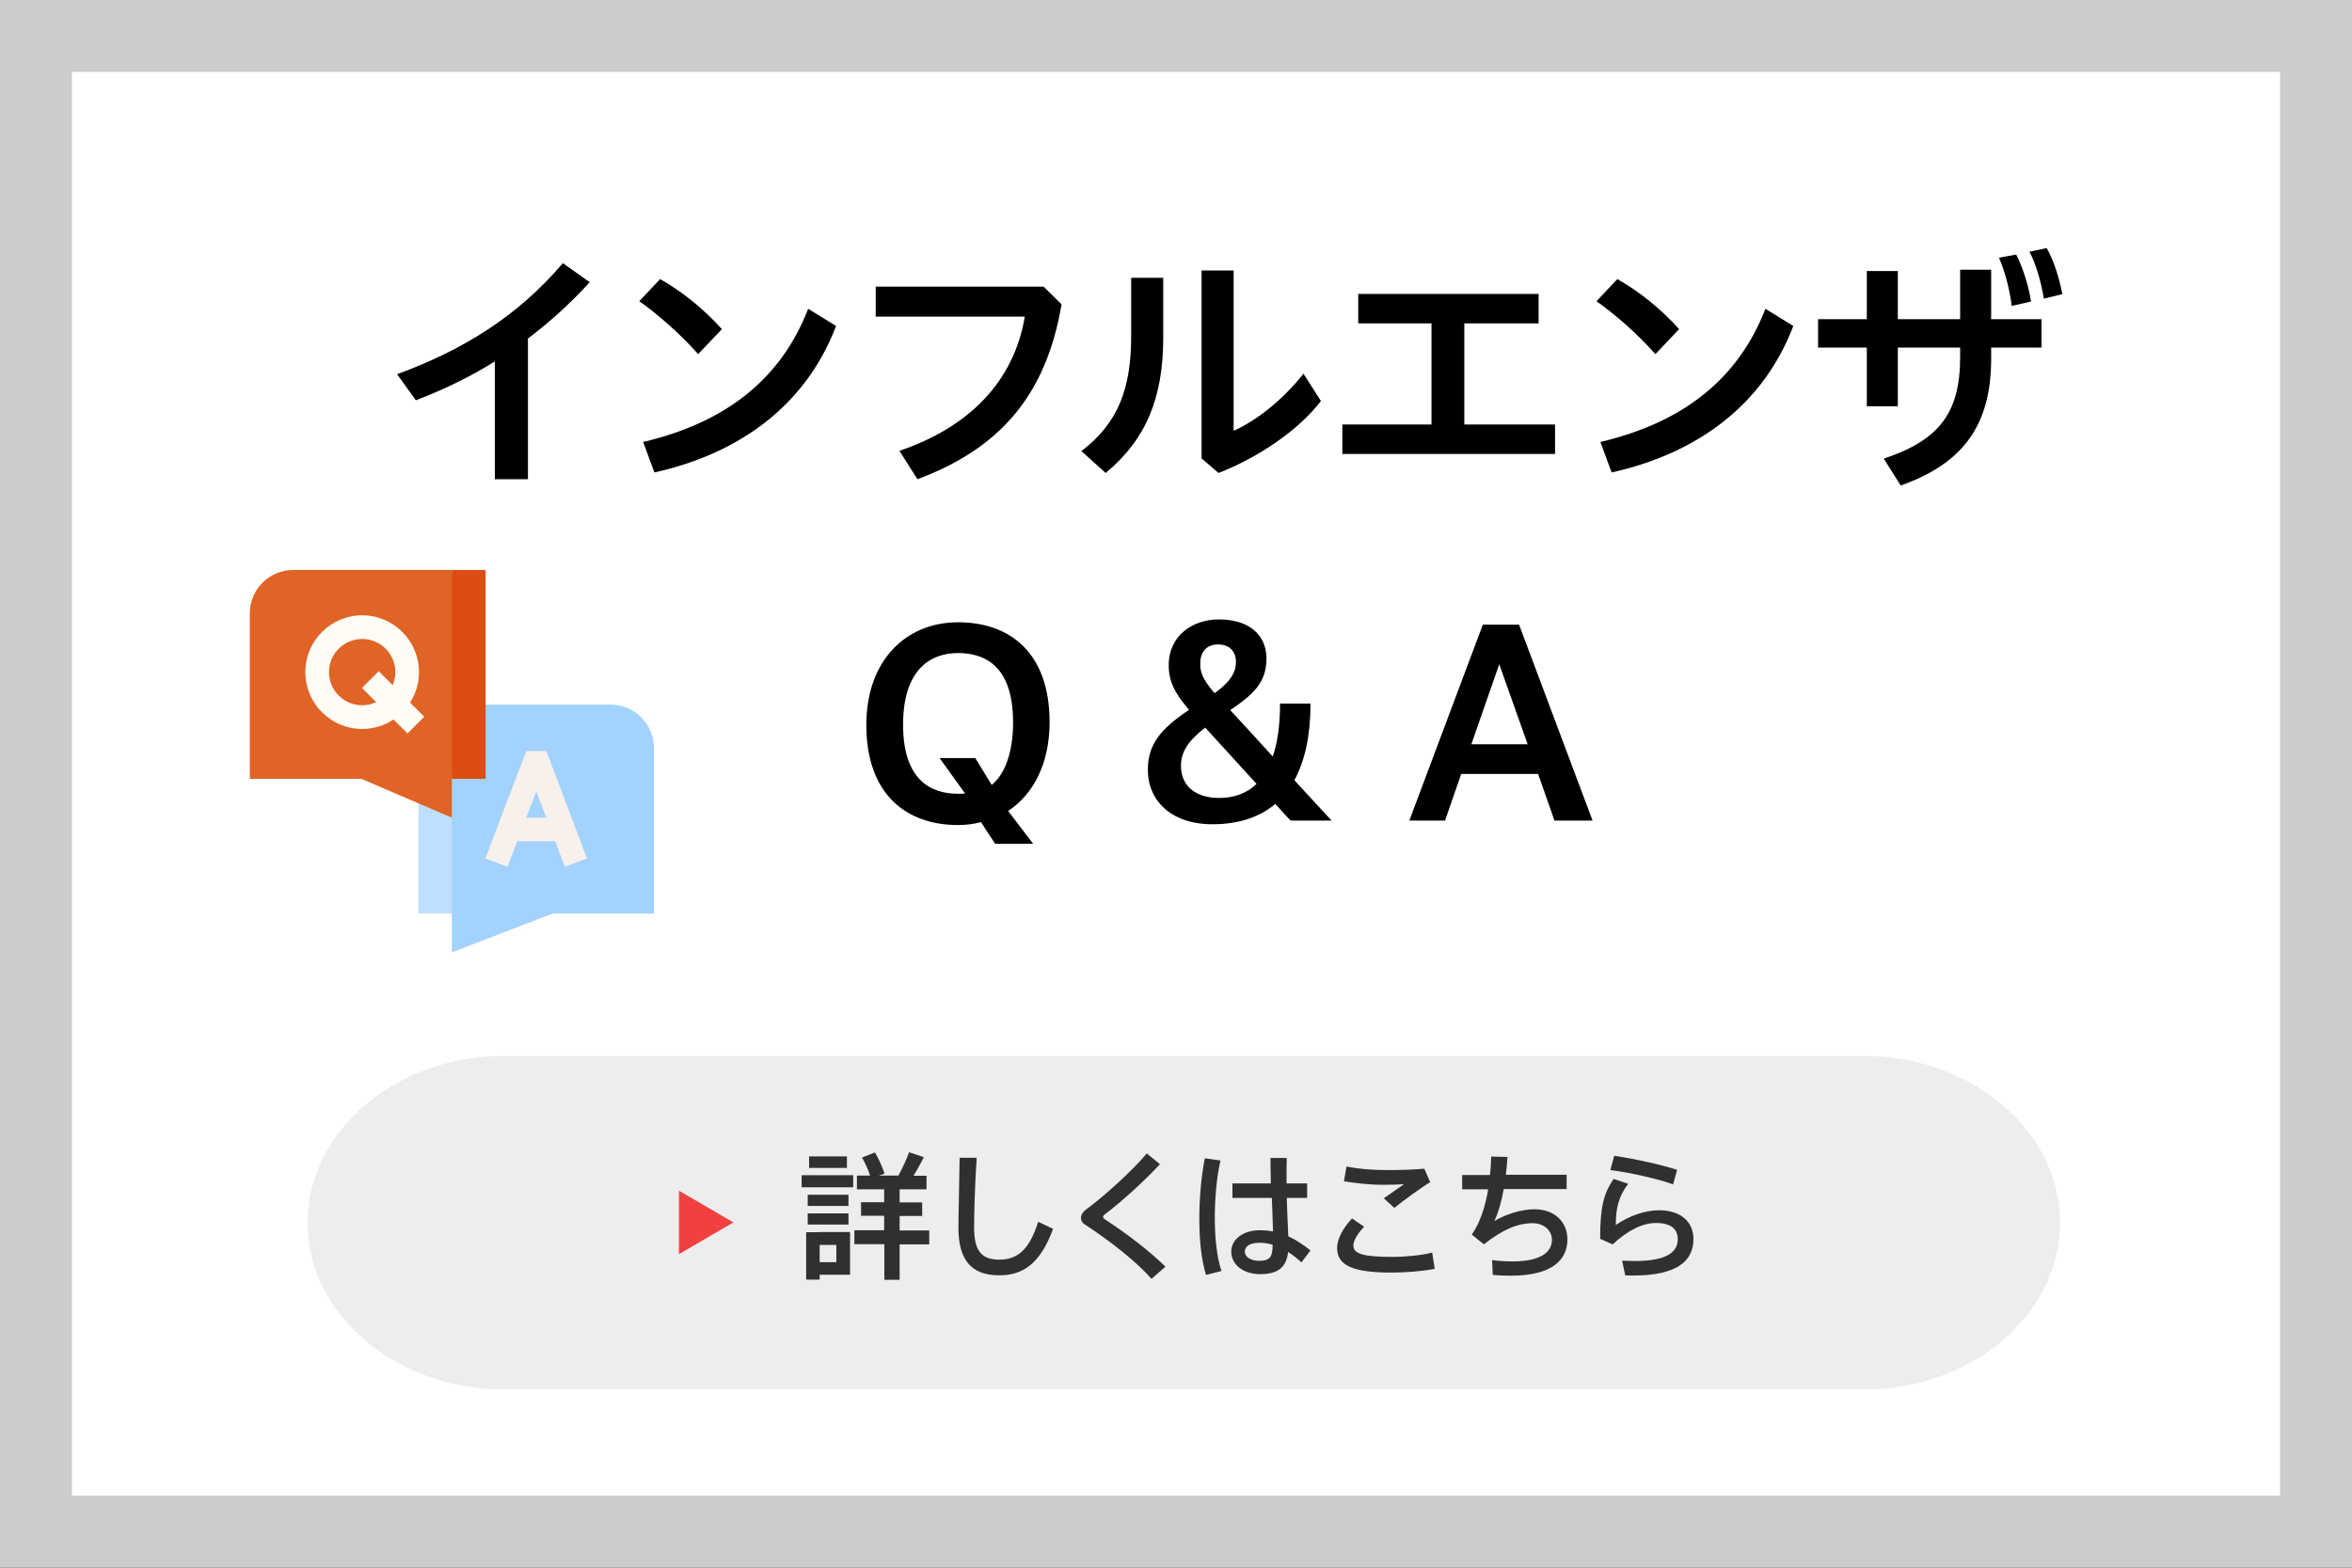 <?xml version="1.0" encoding="utf-8"?>
<!-- Generator: Adobe Illustrator 24.0.1, SVG Export Plug-In . SVG Version: 6.00 Build 0)  -->
<svg version="1.1" id="レイヤー_1" xmlns="http://www.w3.org/2000/svg" xmlns:xlink="http://www.w3.org/1999/xlink" x="0px"
	 y="0px" viewBox="0 0 1200 800" style="enable-background:new 0 0 1200 800;" xml:space="preserve">
<rect x="0" y="0" width="1200" height="800" fill="#333333" stroke="none"/>
<style type="text/css">
	.st0{fill:#FFFFFF;}
	.st1{fill:#CCCCCC;}
	.st2{fill:#EDEDED;}
	.st3{fill:#F24040;}
	.st4{fill:#303030;}
	.st5{fill:#BEDFFE;}
	.st6{fill:#A2D2FD;}
	.st7{fill:#F7F0EB;}
	.st8{fill:#DD4C12;}
	.st9{fill:#DF6426;}
	.st10{fill:#FFFBF5;}
</style>
<rect x="18.4" y="18.4" class="st0" width="1163.3" height="763.3"/>
<path class="st1" d="M1163.3,36.7v726.5H36.7V36.7H1163.3 M1200,0H0v800h1200V0L1200,0z"/>
<g>
	<path class="st2" d="M1051,624c0,46.8-45,85-100,85H257c-55,0-100-38.3-100-85s45-85,100-85h694C1006,539,1051,577.3,1051,624z"/>
</g>
<g>
	<g>
		<path class="st3" d="M346.4,640.1v-32.4l27.8,16.2L346.4,640.1z"/>
	</g>
</g>
<g>
	<path d="M269.363,244.552h-16.891v-60.114c-12.768,7.98-26.333,14.497-40.298,19.816l-9.576-13.3
		c33.781-12.369,61.577-29.658,84.585-56.656l13.698,9.708c-9.841,10.772-20.348,20.348-31.52,28.727V244.552z"/>
	<path d="M336.797,142.412c11.039,6.251,22.078,15.029,31.52,25.535l-12.103,12.768c-9.31-10.506-20.614-20.348-30.057-26.998
		L336.797,142.412z M328.152,225.534c42.292-9.975,70.354-32.185,84.186-67.961l14.231,8.778
		c-15.428,40.431-49.076,65.035-92.698,74.744L328.152,225.534z"/>
	<path d="M541.617,155.313c-7.98,46.947-31.919,73.68-73.547,89.24l-9.176-14.496c35.643-12.103,58.385-35.377,63.971-68.493
		h-76.074v-15.294h85.649L541.617,155.313z"/>
	<path d="M593.49,141.747v30.456c0,30.855-8.778,52.135-29.392,69.158l-12.369-11.172c18.886-14.363,25.402-32.052,25.402-58.917
		v-29.525H593.49z M629.399,138.023v81.792c11.039-4.788,24.737-15.294,35.644-29.126l8.91,13.964
		c-11.57,15.028-32.052,28.86-52.267,36.707l-8.646-7.448v-95.89H629.399z"/>
	<path d="M730.348,216.624v-51.603h-37.372v-15.028h92.033v15.028h-37.904v51.603h46.283v15.028H684.863v-15.028H730.348z"/>
	<path d="M825.177,142.412c11.039,6.251,22.077,15.029,31.52,25.535l-12.103,12.768c-9.31-10.506-20.614-20.348-30.057-26.998
		L825.177,142.412z M816.532,225.534c42.292-9.975,70.354-32.185,84.186-67.961l14.231,8.778
		c-15.428,40.431-49.076,65.035-92.698,74.744L816.532,225.534z"/>
	<path d="M968.286,207.314h-15.827V177.39h-24.87v-14.497h24.87v-24.604h15.827v24.604h31.785v-25.269h15.827v25.269h25.668v14.497
		h-25.668v5.719c0,34.446-14.896,53.597-46.149,64.636l-8.646-13.699c27.93-9.31,38.968-23.008,38.968-51.735v-4.921h-31.785
		V207.314z M1028.666,129.91c3.324,6.384,6.25,15.561,7.58,23.939l-9.842,2.261c-1.196-9.177-3.591-17.821-6.517-24.604
		L1028.666,129.91z M1044.227,126.586c3.191,5.586,6.25,14.23,7.979,23.54l-9.442,2.261c-1.33-8.379-3.99-17.688-7.315-23.939
		L1044.227,126.586z"/>
	<path d="M500.523,419.563c-3.724,0.931-7.581,1.463-11.704,1.463c-26.466,0-46.814-15.693-46.814-51.07
		c0-32.983,20.215-52.4,46.814-52.4c26.466,0,46.682,15.561,46.682,50.937c0,21.146-8.246,36.84-21.146,45.352l12.768,16.757
		h-19.417L500.523,419.563z M497.597,386.846l8.379,13.699c6.118-4.921,10.905-15.428,10.905-31.919
		c0-28.328-13.964-35.377-28.062-35.377c-13.964,0-28.062,8.246-28.062,36.574c0,28.195,14.098,35.243,28.062,35.243
		c1.197,0,2.527,0,3.591-0.133l-13.033-18.087H497.597z"/>
	<path d="M658.525,418.765c-2.261-2.261-4.921-5.32-7.847-8.512c-8.112,6.782-18.752,10.373-32.052,10.373
		c-21.279,0-32.982-12.235-32.982-27.795c0-13.034,6.517-20.88,21.013-30.589c-6.915-8.113-10.373-14.098-10.373-22.742
		c0-15.295,12.368-23.407,25.535-23.407c15.693,0,24.338,8.112,24.338,19.949c0,12.369-6.916,18.486-18.486,26.333
		c5.719,6.118,13.565,14.763,21.678,23.673c2.395-6.916,3.725-15.694,3.725-26.998h15.561c0,15.959-2.793,29.126-8.246,39.101
		l19.019,20.614H658.525z M614.902,371.285c-8.512,6.65-12.369,12.236-12.369,19.55c0,9.842,7.049,16.358,19.418,16.358
		c7.182,0,13.831-1.994,19.151-7.181L614.902,371.285z M621.419,328.86c-6.251,0-9.044,4.389-9.044,9.575
		c0,4.256,0.665,7.581,7.315,15.295c5.452-3.99,10.905-8.778,10.905-15.959C630.596,332.85,627.67,328.86,621.419,328.86z"/>
	<path d="M719.041,418.765l37.505-100.013h18.486l37.505,100.013H793.12l-8.379-23.806h-39.233l-8.246,23.806H719.041z
		 M750.694,379.797h28.727l-14.496-40.83L750.694,379.797z"/>
</g>
<g>
	<path class="st4" d="M490.791,594.778c-5.2,4.641-5.68,5.04-9.12,7.36c-4.72,3.28-8,5.44-12.08,7.92c1.68,1.12,1.76,1.2,3.6,2.48
		l-2.319,2.32h14.08c4.56,0,7.04-0.16,8.64-0.4l4.961,5.2c-0.08,0.16-1.761,2.4-5.12,6.8c-3.681,4.801-6.641,7.921-12.48,12.881
		c-2.48-2.88-4-4.16-6.88-5.92c5.84-4.32,7.84-6.24,11.439-10.641h-18.24v26.961c0,6.399-2.64,8.16-12.16,8.16
		c-2.56,0-6.48-0.08-8.88-0.16c-0.48-3.521-1.04-5.681-2.32-8.801c4.72,0.641,7.44,0.801,11.44,0.801c2.56,0,3.12-0.4,3.12-2.16
		v-24.801H437.75c-4.4,0-7.2,0.16-9.92,0.479v-8.88c2.479,0.32,5.2,0.48,10.32,0.48h24.16c-6.72-4.881-10.641-7.36-17.2-11.12
		l5.76-5.28c5.04,2.8,6.801,3.84,11.44,6.8c4-2.16,5.601-3.2,12.4-8.08h-30.4c-5.04,0-6.881,0.08-9.521,0.4v-8.721
		c2.72,0.4,5.12,0.48,9.68,0.48h34.722c3.439,0,4.88-0.08,6.72-0.32L490.791,594.778z"/>
	<path class="st4" d="M517.11,631.26c-0.561,9.84-1.681,16.32-3.841,23.2l-6.96-3.2c2.24-6.8,3.2-12.16,3.761-21.12L517.11,631.26z
		 M506.79,619.339c1.12,0.16,1.76,0.24,3.359,0.24c0.561,0,1.28,0,3.04-0.08c2.721-3.28,3.041-3.68,4.561-5.68
		c-4.16-5.44-4.96-6.24-10.721-11.601l4.561-6.561c1.04,1.36,1.44,1.841,2.32,2.721c2.96-4.48,5.68-9.841,6.4-12.641l7.52,2.96
		c-0.479,0.8-0.8,1.28-1.6,2.88c-1.92,3.601-5.36,9.28-7.36,12.081c1.36,1.439,2.24,2.479,3.36,3.84
		c5.04-7.36,7.359-11.12,8.399-13.761l7.2,4.16c-0.72,0.96-1.279,1.681-2.56,3.601c-4.4,6.56-9.84,13.84-13.2,17.68
		c4.56-0.239,4.88-0.239,8.96-0.64c-0.72-2-1.12-2.8-2.32-5.44l5.841-2.319c2,4,4.16,9.28,6.24,15.28l-6.561,2.8
		c-0.4-1.84-0.561-2.48-0.96-3.68c-2.32,0.239-4.16,0.399-5.521,0.56v24.641c0,3.92,0.08,6,0.48,8.4h-8.641
		c0.4-2.4,0.48-4.48,0.48-8.4v-24.001c-3.36,0.24-5.841,0.48-7.44,0.561c-3.36,0.24-3.521,0.24-5.04,0.479L506.79,619.339z
		 M537.03,629.659c1.681,6.881,2.96,13.44,3.84,20.001l-7.2,1.76c-0.479-6.08-1.68-14-2.96-20.16L537.03,629.659z M550.07,605.819
		c-2.72,5.68-4.08,7.84-7.84,12.399c-1.52-2.479-3.28-4.319-6.16-6.399c3.84-4.48,7.12-10.001,9.2-15.601
		c1.44-3.92,2.4-7.28,2.8-9.84l8.881,1.6c-0.4,0.96-0.4,0.96-1.12,3.2c-0.96,3.2-1.28,4.08-2.24,6.56h17.12
		c3.2,0,4.721-0.08,6.4-0.319c-0.32,2.56-0.32,2.56-0.4,13.6c-0.079,8.961-0.96,22.641-1.84,29.121c-1.2,8.96-2.64,13.28-5.2,15.28
		c-1.84,1.44-4.96,2.08-10,2.08c-2.08,0-4.48-0.08-7.36-0.32c-0.399-3.439-0.88-5.439-2.16-8.72c3.921,0.64,7.521,0.96,10.24,0.96
		c3.521,0,4.4-0.96,5.36-5.84c1.521-7.601,2.48-21.44,2.561-37.761H550.07z M553.671,638.619c-3.2-9.52-4.8-13.12-8.8-19.92
		l6.72-3.76c4.64,7.359,6.72,11.6,9.681,19.68L553.671,638.619z"/>
	<path class="st4" d="M595.11,590.459c2.72,0,6.08,0.399,8.72,1.199c-3.28,16.001-4.48,28.481-4.48,39.201
		c0,7.04,0.881,15.681,2.24,22.961c-2.399,0.72-6,1.12-8.8,1.12c-0.24,0-0.48,0-0.72,0c-1.36-7.601-2.16-16.321-2.16-23.921
		c0-11.36,1.279-24.24,4.479-40.561C594.63,590.459,594.87,590.459,595.11,590.459z M630.311,613.339
		c-5.2,0.16-10.32,0.32-15.28,0.32c-1.04,0-2.08,0-3.12,0c-0.24-1.521-0.399-3.12-0.399-4.8c0-1.44,0.08-2.881,0.319-4.24
		c2.641,0.08,5.36,0.08,8.08,0.08c3.36,0,6.881-0.08,10.32-0.16c0-4.801-0.08-9.681-0.319-14.48c1.52-0.24,3.279-0.4,4.96-0.4
		c1.68,0,3.36,0.16,4.72,0.4c-0.16,4.64-0.24,9.36-0.32,14c4.641-0.319,9.121-0.72,13.201-1.2c0.319,1.601,0.479,3.521,0.479,5.28
		c0,1.2-0.08,2.32-0.16,3.28c-4.24,0.561-8.8,0.96-13.521,1.36c0.16,6.24,0.32,12.48,0.801,18.72c5.68,2,11.36,5.041,16.64,9.041
		c-0.96,2.88-3.04,5.84-5.359,7.76c-3.601-2.96-7.681-6-10.801-7.44c-0.24,8.32-5.52,13.2-16.561,13.2
		c-9.28,0-14.96-4.96-14.96-12.24c0-6.72,5.36-12.96,16.48-12.96c1.76,0,3.52,0.16,5.36,0.4
		C630.551,623.899,630.391,618.619,630.311,613.339z M625.511,636.699c-5.44,0-7.76,2.48-7.76,5.04c0,2.641,2.159,4.16,6.08,4.16
		c4.96,0,7.6-1.92,7.6-6.08c0-0.56-0.08-1.439-0.16-2.16C629.751,637.1,627.911,636.699,625.511,636.699z"/>
	<path class="st4" d="M722.712,649.02c0,0.24,0,0.4,0,0.641c-9.28,3.2-17.76,4.399-28.16,4.399c-18.961,0-26.401-7.279-26.641-20.96
		c1.84-1.2,4.56-2,7.28-2c0.479,0,1.04,0,1.52,0.08c0.64,9.6,4.96,13.36,17.681,13.36c8.56,0,17.601-1.44,25.681-4.641
		C721.672,641.98,722.712,645.899,722.712,649.02z M692.232,605.259c-7.36,0-13.12-0.479-18.08-1.68c-0.08-0.48-0.08-0.88-0.08-1.36
		c0-2.64,0.56-5.68,1.84-8.08c4.4,0.96,9.44,1.44,16.24,1.44c8.24,0,15.44-0.32,23.36-1.761c1.04,2.24,1.601,5.2,1.601,7.841
		c0,0.64,0,1.199-0.08,1.76C708.552,604.779,701.111,605.259,692.232,605.259z"/>
	<path class="st4" d="M758.472,646.46c22.16,0,27.761-5.28,27.761-12.08c0-4.561-3.601-7.36-9.681-7.36
		c-10.24,0-17.84,3.92-27.521,13.68c-2.64-0.72-5.76-2.479-7.52-4.56c4-8.24,7.2-17.28,9.439-26.801
		c-5.12,0.32-10.24,0.48-15.36,0.561c-0.399-1.761-0.64-3.761-0.64-5.761c0-1.12,0.08-2.24,0.24-3.36
		c5.84,0,11.76-0.079,17.601-0.399c0.72-4.24,1.279-8.561,1.68-12.961c0.72-0.079,1.52-0.079,2.32-0.079
		c2.479,0,5.2,0.399,7.359,1.119c-0.64,3.921-1.279,7.681-2,11.28c7.2-0.64,14.24-1.6,20.961-2.88c0.64,2,0.96,4.48,0.96,6.801
		c0,0.8,0,1.52-0.08,2.239c-7.76,1.2-15.761,2.16-23.841,2.801c-1.439,6.08-3.12,11.44-4.72,15.92l0.32,0.16
		c5.84-3.84,12.88-6.4,20.72-6.4c12.4,0,19.681,6.801,19.681,16.081c0,12.16-10.24,21.2-34.561,21.2L758.472,646.46z"/>
	<path class="st4" d="M830.152,646.7c22.64-0.721,28.16-7.041,28.16-14.641c0-4.48-3.36-7.84-10.32-7.84
		c-8.32,0-18.561,4.08-26.641,15.68c-2.88-0.08-6.08-0.64-8.4-1.52c0.561-11.28,1.521-22.961,3.12-34.241
		c0.641-0.08,1.36-0.08,2.08-0.08c2.4,0,4.96,0.4,7.12,0.96c-1.84,11.041-2.399,16.48-2.72,21.041l0.32,0.08
		c6.72-6.48,15.92-10.561,25.12-10.561c13.12,0,20.24,7.28,20.24,16.48c0,13.76-10.88,22.881-34.881,24.16L830.152,646.7z
		 M850.313,595.019c-0.4,2.64-1.68,6.48-2.88,8.8c-7.2-2.8-16.32-5.199-23.921-6.08c0.64-2.8,1.68-6.16,2.8-8.479
		C833.832,589.979,842.393,591.979,850.313,595.019z"/>
</g>
<g>
	<g>
		<g>
			<path class="st5" d="M213.452,359.595v106.6h17.106l4.296-44.289l-4.296-62.312H213.452z"/>
			<path class="st6" d="M311.515,359.595h-80.957v126.4l51.334-19.8h51.776v-84.448C333.667,369.533,323.73,359.595,311.515,359.595
				L311.515,359.595z"/>
		</g>
		<path class="st7" d="M288.166,442.339l11.305-4.266l-20.693-54.834l-10.267,0.01l-20.871,54.799l11.292,4.3l4.962-13.028h19.36
			L288.166,442.339z M268.495,417.239l5.122-13.449l5.076,13.449H268.495z"/>
	</g>
	<g>
		<g>
			<path class="st8" d="M247.763,290.856h-17.205l-4.296,53.047l4.296,53.552h17.205V290.856z"/>
			<path class="st9" d="M149.601,290.856c-12.215,0-22.152,9.938-22.152,22.152v84.447h56.909l46.2,19.8v-126.4H149.601z"/>
		</g>
		<path class="st10" d="M216.453,365.759l-7.221-7.221c2.87-4.498,4.541-9.831,4.541-15.55c0-15.99-13.008-28.998-28.998-28.998
			s-28.998,13.008-28.998,28.998s13.008,28.998,28.998,28.998c5.907,0,11.404-1.779,15.992-4.825l7.142,7.142L216.453,365.759z
			 M184.775,359.903c-9.327,0-16.915-7.588-16.915-16.915c0-9.327,7.588-16.915,16.915-16.915c9.327,0,16.915,7.588,16.915,16.915
			c0,2.358-0.487,4.604-1.362,6.646l-7.107-7.107l-8.544,8.544l7.244,7.244C189.748,359.331,187.328,359.903,184.775,359.903
			L184.775,359.903z"/>
	</g>
</g>
<g>
	<path class="st2" d="M1051,623.9c0,46.8-45,85-100,85H257c-55,0-100-38.3-100-85s45-85,100-85h694
		C1006,538.9,1051,577.2,1051,623.9z"/>
</g>
<g>
	<g>
		<path class="st4" d="M435.3,599.7v6.2H409v-6.2H435.3z M418.2,628.7h15.5v21.8h-15.5v2.5h-6.9v-24.2h3.6h3.3V628.7z M432.9,609.7
			v5.7h-20.8v-5.7H432.9z M432.9,619.2v5.7h-20.8v-5.7H432.9z M432.1,590.1v5.9h-19.3v-5.9H432.1z M426.7,644.1v-8.8h-8.5v8.8H426.7
			z M451.1,627.8v-7.4h-11.8v-6.9h11.8v-6.6h-13.9v-7h6.7c-0.9-2.9-2.4-6.3-4.1-9.2l6.6-2.6c2.2,3.7,3.9,7.8,4.9,10.8l-2.8,1h9.9
			c2.2-4.1,4.3-8.7,5.4-11.9l7.5,2.5c-1.3,2.8-3.2,6.2-5.2,9.5h6.6v6.9H459v6.7h11.5v6.9H459v7.4h15.1v7.1H459v18.1h-7.8v-18.2
			h-15.3v-7.1H451.1z"/>
		<path class="st4" d="M498.3,590.9c-1,15-1.3,29-1.3,35.6c0,12,3.9,16.3,12.9,16.3c8.8,0,15.1-4.5,19.8-19.3l7.6,3.6
			c-6.8,18.4-15.9,23.7-27.6,23.7c-14.4,0-20.7-8.2-20.7-24.2c0-6.7,0.4-20.8,0.6-35.8h8.7V590.9z"/>
		<path class="st4" d="M591.8,594.1c-6.7,7.4-20.1,19.7-28.4,25.8c-0.4,0.4-0.6,0.7-0.6,1.1c0,0.4,0.2,0.8,0.6,1
			c12.5,8.2,24,17.2,31.2,24.4l-7.1,6.2c-7.7-8.8-21.1-19.3-34.1-27.8c-1.3-0.8-1.9-2-1.9-3.4c0-1.3,0.9-2.9,2.5-4.1
			c9.1-6.6,24.3-20.4,31.1-28.7L591.8,594.1z"/>
		<path class="st4" d="M622.7,592.2c-2,8.6-2.9,19.4-2.9,29.4c0,9.9,1,19.9,3.4,27l-7.9,2c-2.5-8.3-3.4-18.1-3.4-28.6
			c0-10.6,1-21.9,2.8-30.9L622.7,592.2z M648.4,603.9c-0.1-4.9-0.2-9.5-0.2-13h8.3c-0.1,2.9-0.1,6.7-0.1,10.3c0,0.8,0,1.8,0,2.7
			h10.5v7.4h-10.4c0.2,7.4,0.6,14.8,0.8,19.6c4.1,1.9,7.8,4.4,11.3,7.2l-4.6,6.1c-2.2-2-4.5-3.9-6.8-5.3
			c-0.9,7.6-4.9,11.3-14.2,11.3c-9.4,0-14.8-5.4-14.8-11.5c0-6.2,5.9-10.9,14.6-10.9c2.3,0,4.5,0.2,6.7,0.6
			c-0.1-4.7-0.4-10.9-0.6-17.1h-20.1v-7.4H648.4z M642.4,634.2c-4.6,0-7.3,1.8-7.3,4.5c0,2.5,2.7,4.7,7.3,4.7c5.7,0,6.9-2.2,6.9-8.2
			C647.1,634.5,644.8,634.2,642.4,634.2z"/>
		<path class="st4" d="M682.2,636.9c0-4.4,2.7-9.9,7.6-15.1l6.2,4.2c-3.4,3.5-5.5,7.1-5.5,9.7c0,4.4,6,5.7,20.2,5.7
			c5.8,0,14.1-0.7,20-2.2l1.3,8.3c-6.2,1.2-14.8,1.9-21.8,1.9C691.6,649.4,682.2,646.4,682.2,636.9L682.2,636.9z M707.8,597.1
			c6.4,0,13.2-0.2,18.9-0.7l3,6.9c-4,2.3-13.7,9.3-18.3,13.1l-5.4-4.9c3.4-2.3,7.7-5.4,10.3-7.2c-3.2,0.2-7.3,0.3-10.6,0.3
			c-7.1,0-13.9-0.8-20-1.8l1.3-7.5C693,596.5,700,597.1,707.8,597.1L707.8,597.1z"/>
		<path class="st4" d="M760.2,599.5c0.4-3.2,0.5-6.4,0.6-9.3l8.3,0.2c-0.2,3.1-0.4,6.1-0.8,9.1h31v7.3h-32.1
			c-1.2,6.7-2.9,12.5-4.8,16.3c6.2-3.6,13.9-6,20.5-6c10.6,0,16.8,6.8,16.8,15.3c0,10.6-7.8,18.6-29.1,18.6c-2.8,0-5.7-0.1-9-0.4
			l-0.3-7.6c4,0.6,7.5,0.7,10.6,0.7c13.9,0,19.9-4.6,19.9-11c0-4.8-4.1-8.5-9.8-8.5c-7.8,0-15.6,3.4-24.9,10.8l-6.2-5
			c4.3-6,6.9-14.4,8.4-23.1H746v-7.3h14.2V599.5z"/>
		<path class="st4" d="M824.4,625.1c6.7-4.6,14.9-7.5,22-7.5c10.9,0,17.6,5.7,17.6,14.7c0,11.6-9,18.6-30.7,18.6
			c-1.1,0-2.8,0-4.1-0.1l-1.6-7.5c2.1,0.1,4.9,0.2,6.6,0.2c15.8,0,21.8-4.4,21.8-11.1c0-5.2-3.4-8.3-11.1-8.3
			c-6.9,0-14.5,3.8-22.1,10.9l-6.4-2.8c0-15.5,1.5-22.8,6.9-30.6l7.4,2.5C825.6,610.8,824.4,617,824.4,625.1z M821.6,597.1l2-7.3
			c10.1,1.5,24.8,4.7,32.1,7.2l-2.1,7.4C847.2,601.9,831.6,598.3,821.6,597.1z"/>
	</g>
</g>
<g>
	<g>
		<path class="st3" d="M346.4,640v-32.4l27.8,16.2L346.4,640z"/>
	</g>
</g>
</svg>
